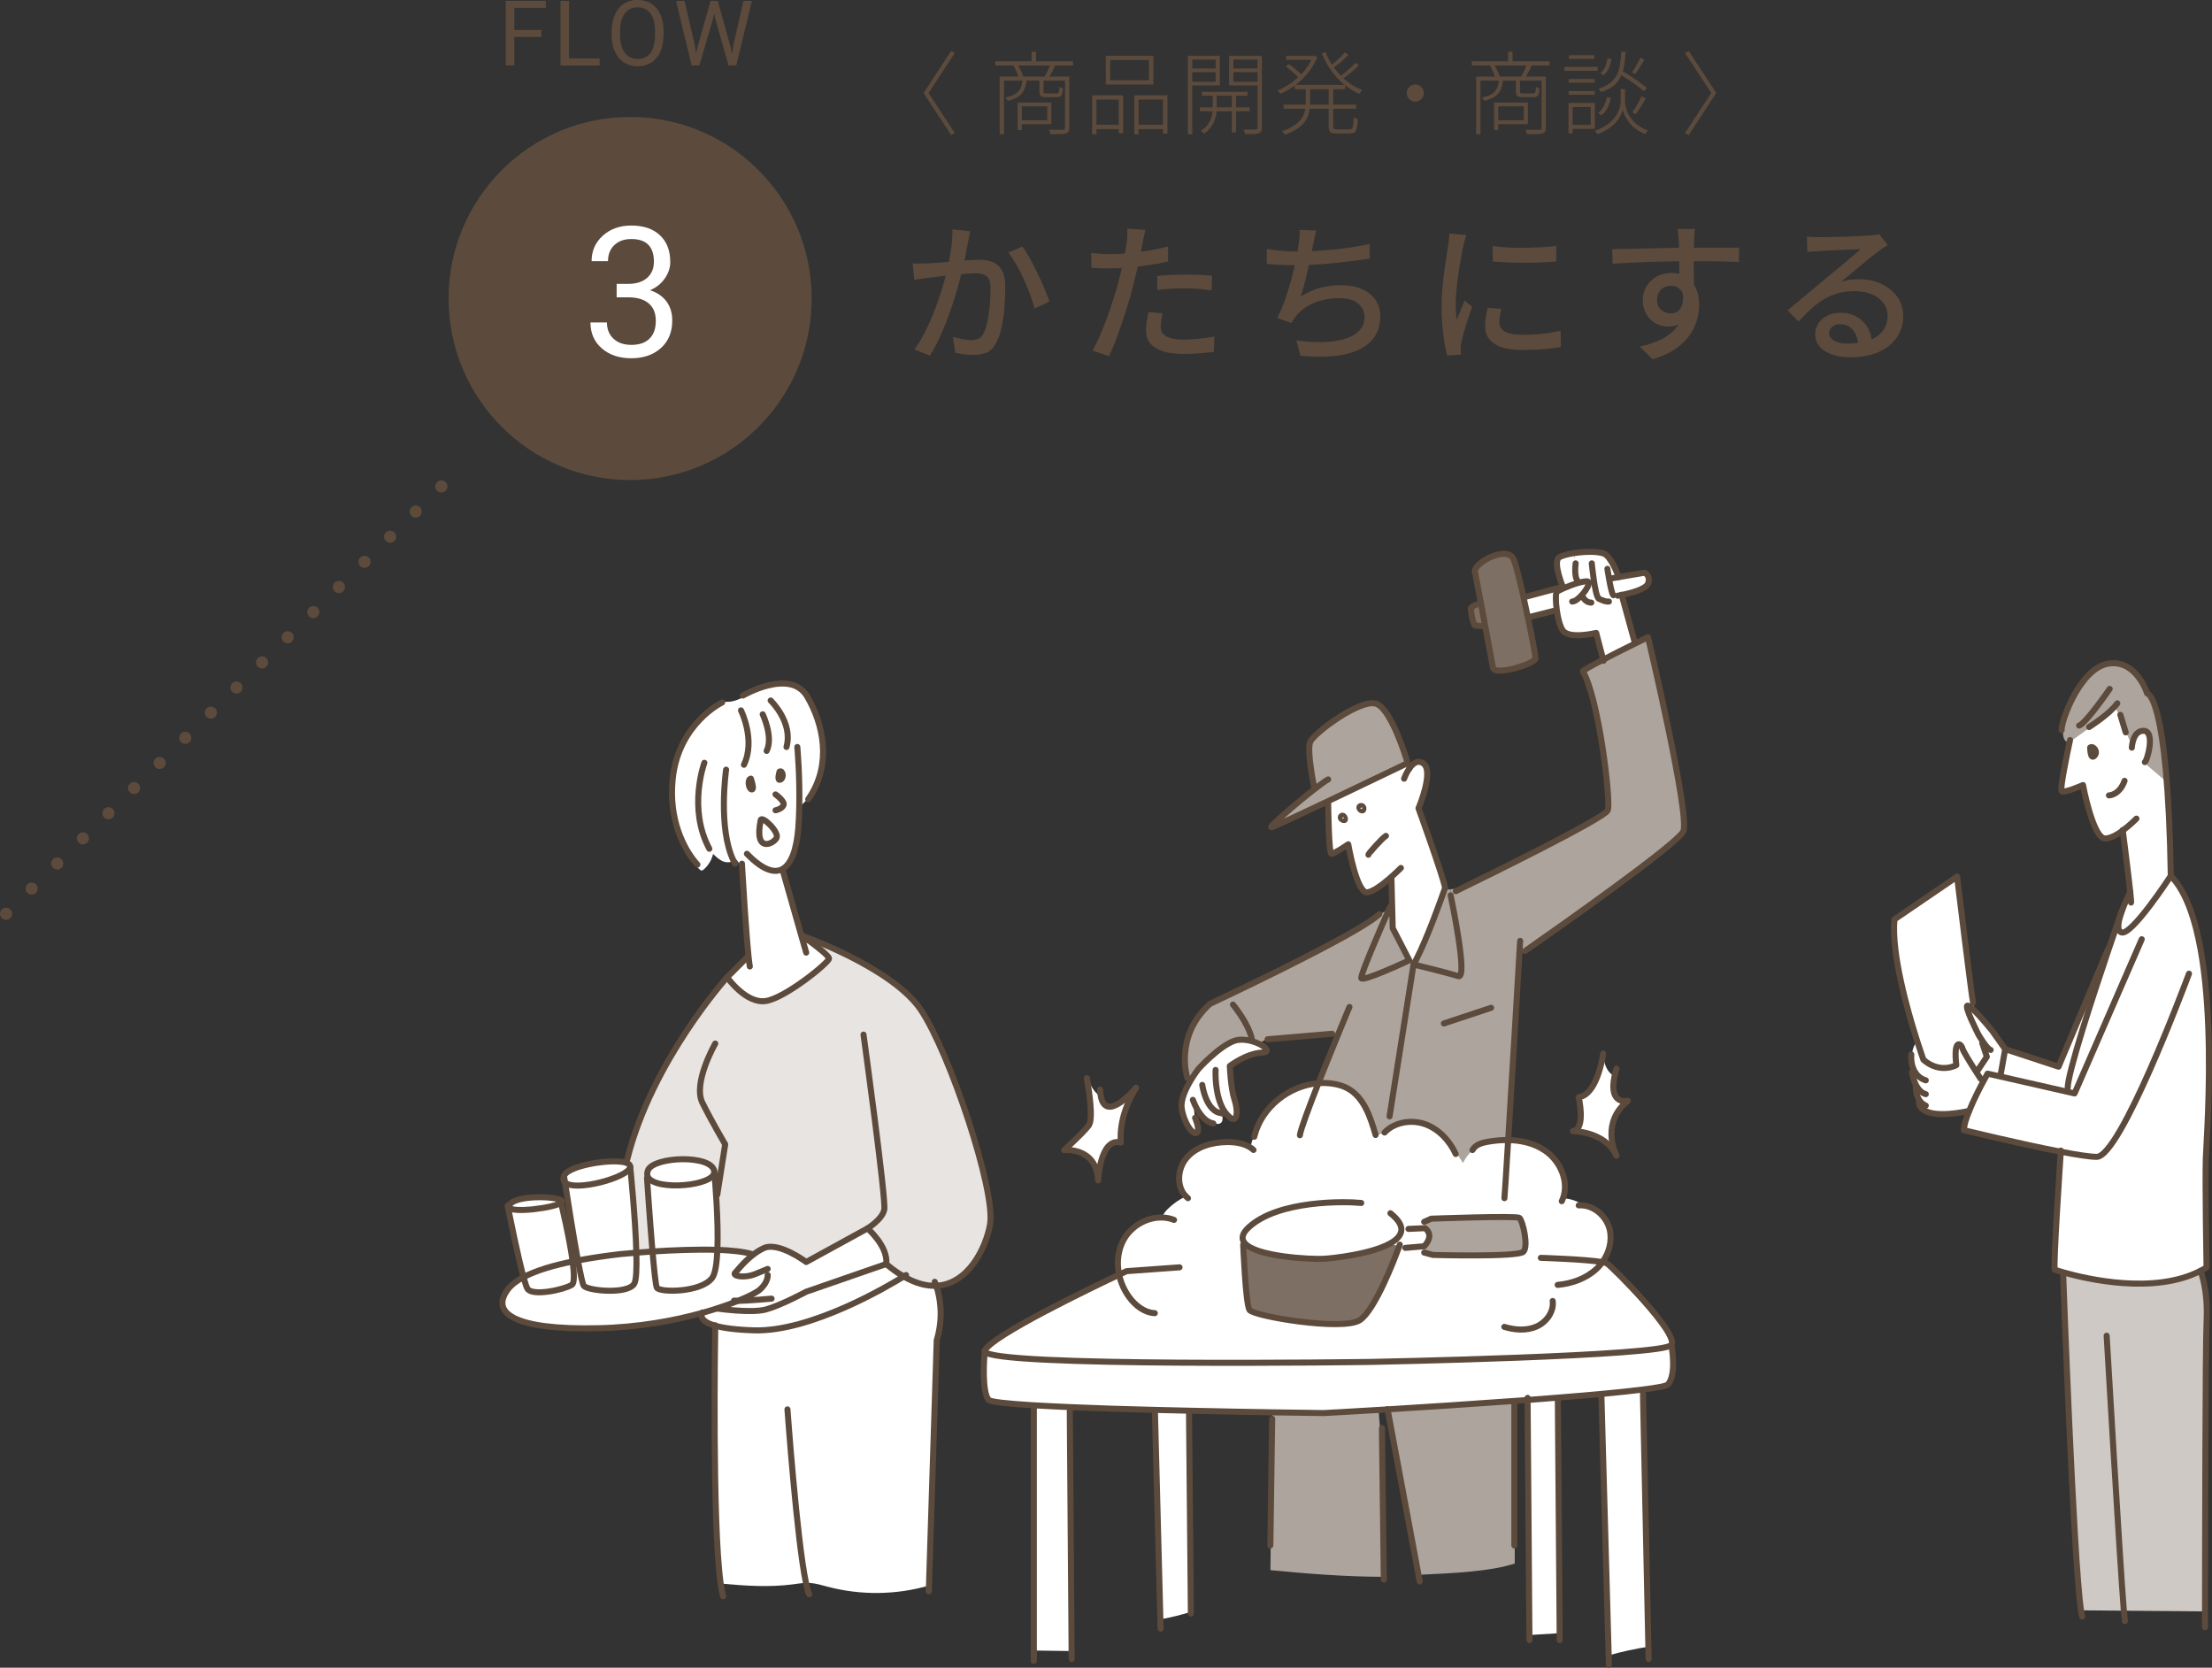 <?xml version="1.0" encoding="UTF-8"?><svg id="b" xmlns="http://www.w3.org/2000/svg" width="365.57" height="275.59" viewBox="0 0 365.57 275.59"><rect x="0" y="0" width="365.57" height="275.59" fill="#333333" stroke="none"/><defs><style>.d,.e,.f{fill:none;stroke:#5c4b3c;stroke-linecap:round;stroke-linejoin:round;}.g{fill:#5c4b3c;}.h{fill:#ada59d;}.e,.f{stroke-width:2px;}.f{stroke-dasharray:0 5.93;}.i{fill:#fff;}.j{fill:#cec9c4;}.k{fill:#7d6f63;}.l{fill:#e7e4e2;}</style></defs><g id="c"><path class="g" d="M150.84,43.53c.42.02.82.02,1.21.02s.79,0,1.21-.02c.4-.02.89-.05,1.48-.09.58-.04,1.21-.09,1.89-.15.68-.06,1.35-.12,2.03-.18.67-.06,1.3-.1,1.86-.14.57-.03,1.03-.05,1.38-.05.82,0,1.54.13,2.17.39.63.26,1.14.71,1.51,1.36s.56,1.56.56,2.73c0,.98-.04,2.05-.12,3.19s-.23,2.23-.44,3.27c-.21,1.04-.5,1.91-.86,2.61-.4.87-.92,1.45-1.56,1.74-.64.29-1.4.44-2.29.44-.47,0-.98-.03-1.53-.1-.55-.07-1.03-.15-1.45-.25l-.4-2.6c.33.08.7.17,1.09.25.39.08.76.15,1.11.19.35.04.63.06.85.06.45,0,.85-.08,1.19-.24.34-.16.63-.48.86-.96.25-.52.46-1.18.62-2,.17-.82.29-1.69.38-2.62.08-.93.12-1.83.12-2.7,0-.73-.1-1.27-.31-1.62-.21-.35-.5-.59-.89-.71s-.83-.19-1.35-.19c-.4,0-.95.03-1.64.09-.69.06-1.43.13-2.21.21-.78.08-1.51.16-2.17.24s-1.19.14-1.58.19c-.32.03-.72.08-1.21.15-.49.07-.91.13-1.26.2l-.25-2.7ZM160.34,38.2c-.05.25-.11.53-.17.85-.07.32-.12.61-.17.88-.07.33-.15.75-.24,1.24-.09.49-.19,1-.29,1.52-.1.53-.21,1.03-.33,1.51-.17.7-.38,1.51-.62,2.43-.25.92-.54,1.9-.86,2.94-.33,1.04-.69,2.1-1.1,3.18-.41,1.07-.85,2.12-1.33,3.15-.48,1.03-.99,1.98-1.54,2.86l-2.57-1.02c.58-.78,1.12-1.65,1.62-2.61.5-.96.96-1.95,1.38-2.98.42-1.02.79-2.04,1.12-3.04.33-1,.62-1.93.86-2.79.24-.86.43-1.6.56-2.21.23-1.07.42-2.13.56-3.2.14-1.07.2-2.07.19-3l2.92.3ZM168.97,40.73c.38.52.79,1.17,1.22,1.95.43.78.86,1.62,1.29,2.5.42.88.81,1.73,1.15,2.55.34.82.61,1.52.81,2.1l-2.47,1.15c-.17-.67-.4-1.42-.71-2.26-.31-.84-.66-1.7-1.05-2.56-.39-.87-.81-1.69-1.25-2.46-.44-.77-.88-1.43-1.31-1.96l2.33-1Z"/><path class="g" d="M183.39,42c.97,0,1.99-.05,3.08-.15,1.08-.1,2.19-.24,3.31-.43,1.12-.18,2.21-.41,3.26-.68v2.48c-1.03.23-2.12.43-3.28.6-1.15.17-2.27.3-3.38.39-1.1.09-2.11.14-3.02.14-.57,0-1.09,0-1.56-.03-.48-.02-.95-.04-1.41-.07l-.05-2.45c.62.07,1.16.12,1.64.15.47.03.95.05,1.41.05ZM189.3,38c-.08.3-.17.67-.26,1.11-.09.44-.16.79-.21,1.04-.12.58-.25,1.28-.41,2.09-.16.81-.34,1.65-.55,2.54-.21.88-.42,1.74-.64,2.57-.22.88-.48,1.84-.8,2.88-.32,1.03-.65,2.08-1.01,3.14-.36,1.06-.72,2.06-1.08,3-.36.94-.71,1.77-1.06,2.49l-2.72-.93c.37-.63.75-1.4,1.15-2.31.4-.91.79-1.88,1.18-2.93.38-1.04.74-2.08,1.07-3.11.33-1.03.62-1.98.85-2.85.15-.58.3-1.2.45-1.84.15-.64.29-1.26.42-1.86.13-.6.24-1.16.33-1.69.08-.53.15-.96.2-1.31.07-.4.1-.81.11-1.23,0-.42,0-.76-.01-1.02l3,.22ZM192.14,51.78c-.08.38-.16.76-.22,1.14-.07.38-.1.72-.1,1.04,0,.28.05.55.16.81.11.26.3.49.58.69.27.2.67.36,1.17.48.51.12,1.16.18,1.96.18s1.65-.05,2.5-.14c.85-.09,1.68-.21,2.5-.36l-.07,2.52c-.7.08-1.46.16-2.29.24s-1.71.11-2.66.11c-2.03,0-3.59-.32-4.66-.98-1.07-.65-1.61-1.59-1.61-2.82,0-.53.04-1.06.12-1.59.08-.53.18-1.04.3-1.54l2.33.23ZM191.27,45.6c.68-.07,1.43-.12,2.25-.16.82-.04,1.62-.06,2.42-.06.73,0,1.47.01,2.21.04.74.02,1.46.08,2.16.16l-.07,2.4c-.63-.08-1.31-.16-2.04-.23-.72-.07-1.46-.1-2.21-.1-.82,0-1.61.02-2.39.06-.78.04-1.55.11-2.34.21v-2.32Z"/><path class="g" d="M209.37,41.15c.72.12,1.52.22,2.42.3.9.08,1.73.12,2.5.12s1.69-.02,2.66-.07c.98-.05,2-.12,3.06-.22,1.07-.1,2.14-.23,3.21-.39,1.08-.16,2.11-.35,3.11-.56l.05,2.4c-.85.13-1.79.27-2.83.4-1.03.13-2.09.25-3.17.36-1.08.11-2.15.19-3.2.25-1.05.06-2.01.09-2.88.09s-1.77-.02-2.6-.06c-.83-.04-1.62-.1-2.35-.16v-2.45ZM217.55,38.08c-.12.37-.21.75-.29,1.15-.07.4-.15.78-.24,1.15-.07.4-.16.88-.27,1.44-.12.56-.25,1.16-.39,1.8-.14.64-.29,1.29-.44,1.94-.15.65-.31,1.27-.48,1.86-.17.59-.33,1.12-.5,1.59,1.07-.67,2.14-1.15,3.23-1.44,1.08-.29,2.23-.44,3.45-.44,1.35,0,2.5.21,3.46.64.96.43,1.7,1.02,2.24,1.79.53.77.8,1.67.8,2.7,0,1.33-.32,2.47-.96,3.4-.64.93-1.55,1.66-2.71,2.19-1.17.52-2.55.86-4.16,1.01-1.61.15-3.4.12-5.36-.07l-.67-2.53c1.42.2,2.79.29,4.14.28s2.55-.17,3.61-.46c1.07-.29,1.92-.75,2.55-1.36.63-.62.95-1.42.95-2.4,0-.85-.35-1.57-1.06-2.16-.71-.59-1.74-.89-3.09-.89-1.47,0-2.83.25-4.1.75-1.27.5-2.3,1.24-3.1,2.23-.13.18-.26.36-.38.54-.12.18-.23.37-.35.59l-2.35-.82c.48-.93.93-1.98,1.33-3.12.4-1.15.75-2.31,1.06-3.49s.56-2.26.76-3.26.33-1.82.4-2.45c.07-.45.11-.85.14-1.19.03-.34.02-.7-.01-1.06l2.8.12Z"/><path class="g" d="M242.34,38.85c-.05.15-.11.35-.19.59-.08.24-.14.48-.2.73-.06.24-.1.44-.14.59-.08.42-.18.92-.29,1.51-.11.59-.22,1.23-.33,1.93-.11.69-.21,1.39-.3,2.1-.09.71-.17,1.4-.22,2.06-.06.67-.09,1.27-.09,1.82,0,.43.01.87.04,1.31.03.44.06.9.11,1.36.15-.33.3-.69.45-1.06.15-.38.3-.75.45-1.11.15-.37.29-.7.42-1l1.25,1c-.22.62-.45,1.3-.7,2.05s-.47,1.46-.66,2.14-.33,1.22-.41,1.64c-.03.17-.07.36-.1.59-.03.22-.04.41-.02.56,0,.12,0,.26.01.44,0,.17.02.34.04.49l-2.28.15c-.25-.87-.47-2.01-.65-3.43-.18-1.42-.28-2.97-.28-4.65,0-.93.04-1.88.12-2.84.08-.96.18-1.89.3-2.79.12-.9.24-1.73.36-2.48s.22-1.38.29-1.88c.05-.32.1-.66.14-1.02.04-.37.07-.72.09-1.05l2.78.25ZM248.12,51.05c-.1.43-.18.82-.24,1.18-.06.35-.09.7-.09,1.05,0,.28.06.55.19.8s.33.47.62.65c.29.18.69.33,1.2.44.51.11,1.14.16,1.89.16,1.13,0,2.2-.05,3.19-.16.99-.11,2-.28,3.04-.51l.05,2.67c-.78.15-1.7.27-2.74.36-1.04.09-2.24.14-3.59.14-2.12,0-3.68-.35-4.69-1.04-1.01-.69-1.51-1.65-1.51-2.86,0-.45.03-.92.1-1.41.07-.49.17-1.05.33-1.66l2.25.2ZM246.69,40.65c.73.12,1.56.2,2.49.25.92.05,1.88.07,2.86.05.98-.02,1.92-.05,2.83-.1.9-.05,1.67-.12,2.32-.2v2.55c-.72.07-1.52.12-2.42.16-.9.04-1.83.06-2.79.06s-1.9-.02-2.81-.06c-.92-.04-1.73-.1-2.45-.16l-.03-2.55Z"/><path class="g" d="M266.44,41.18c.72-.02,1.52-.03,2.41-.05.89-.02,1.84-.04,2.84-.06,1-.02,2-.05,2.99-.07.99-.02,1.94-.04,2.84-.05.9,0,1.7-.01,2.4-.01h7.52l-.05,2.35c-.72-.03-1.69-.06-2.91-.09-1.23-.02-2.76-.04-4.61-.04-1.1,0-2.23,0-3.4.02-1.17.02-2.34.05-3.51.09-1.17.04-2.31.09-3.4.14-1.09.05-2.1.11-3.04.17l-.08-2.4ZM279.75,48.48c0,1.23-.16,2.25-.49,3.06-.32.81-.79,1.42-1.39,1.82-.6.41-1.33.61-2.18.61-.52,0-1.02-.09-1.51-.28-.49-.18-.94-.46-1.35-.84s-.73-.83-.97-1.38c-.24-.54-.36-1.16-.36-1.86,0-.88.21-1.66.64-2.34.43-.68.99-1.2,1.7-1.59.71-.38,1.48-.57,2.31-.57,1.03,0,1.9.23,2.59.7.69.47,1.21,1.1,1.56,1.89.35.79.52,1.69.52,2.69,0,.82-.12,1.66-.38,2.54s-.67,1.72-1.25,2.54c-.58.82-1.37,1.56-2.36,2.24-.99.67-2.23,1.23-3.71,1.66l-2.12-2.1c1.12-.23,2.12-.55,3.02-.94.9-.39,1.67-.88,2.33-1.45.65-.57,1.15-1.26,1.51-2.05.36-.79.54-1.71.54-2.76s-.22-1.72-.66-2.17c-.44-.45-.98-.68-1.61-.68-.38,0-.75.09-1.1.27-.35.18-.63.45-.85.8-.22.35-.33.77-.33,1.27,0,.7.23,1.25.69,1.64.46.39.99.59,1.59.59.48,0,.9-.14,1.24-.41.34-.27.58-.71.71-1.3.13-.59.1-1.35-.1-2.26l1.78.65ZM280.12,37.85c-.02.1-.04.27-.06.52-.03.25-.05.5-.06.75-.02.25-.03.43-.03.55-.02.32-.03.75-.04,1.31,0,.56-.01,1.17-.01,1.84s0,1.34.01,2.01c0,.67.02,1.31.02,1.9,0,.59.01,1.09.01,1.49l-2.42-1v-1.14c0-.49,0-1.05-.01-1.68,0-.62-.02-1.25-.03-1.86,0-.62-.02-1.18-.02-1.7,0-.52-.02-.91-.04-1.18-.03-.4-.07-.77-.11-1.12s-.07-.58-.09-.7h2.88Z"/><path class="g" d="M298.64,39.1c.32.03.65.06,1.01.07.36.02.69.02.99.02.25,0,.65,0,1.21-.01.56,0,1.19-.02,1.9-.04.71-.02,1.41-.04,2.11-.06.7-.03,1.33-.05,1.89-.09.56-.03.97-.06,1.24-.07.45-.03.79-.07,1.04-.1.24-.03.43-.07.56-.12l1.38,1.8c-.25.17-.51.33-.78.5-.27.17-.53.36-.8.57-.32.23-.73.55-1.24.96-.51.41-1.05.86-1.64,1.35-.58.49-1.16.97-1.72,1.44-.57.47-1.08.88-1.53,1.25.5-.17,1-.28,1.5-.34.5-.06,1-.09,1.5-.09,1.38,0,2.62.27,3.73.8,1.1.53,1.97,1.25,2.6,2.15.63.9.95,1.94.95,3.12,0,1.32-.35,2.49-1.04,3.52-.69,1.03-1.69,1.84-3,2.43s-2.9.88-4.76.88c-1.15,0-2.16-.16-3.03-.48-.87-.32-1.54-.76-2.01-1.34-.47-.57-.71-1.24-.71-1.99,0-.62.17-1.2.51-1.74.34-.54.83-.97,1.45-1.3.62-.33,1.35-.49,2.16-.49,1.13,0,2.08.23,2.84.69.76.46,1.34,1.06,1.75,1.81s.63,1.57.66,2.45l-2.28.32c-.05-1-.34-1.82-.86-2.45-.53-.63-1.23-.95-2.11-.95-.53,0-.97.14-1.31.43-.34.28-.51.62-.51,1,0,.55.28.98.84,1.3.56.32,1.28.48,2.16.48,1.42,0,2.62-.18,3.62-.54,1-.36,1.76-.88,2.27-1.57.52-.69.78-1.53.78-2.51,0-.78-.23-1.48-.7-2.1-.47-.62-1.11-1.1-1.92-1.44-.82-.34-1.75-.51-2.8-.51s-1.91.11-2.74.34c-.83.22-1.6.55-2.31.97-.72.43-1.42.95-2.11,1.57s-1.4,1.34-2.14,2.14l-1.83-1.85c.5-.4,1.05-.85,1.65-1.35.6-.5,1.2-1,1.81-1.51.61-.51,1.18-.99,1.73-1.45.54-.46,1-.84,1.36-1.14.35-.28.78-.63,1.28-1.04.5-.41,1.02-.84,1.55-1.29.53-.45,1.04-.88,1.52-1.29.48-.41.88-.75,1.2-1.04-.27.02-.63.03-1.1.05-.47.02-.98.04-1.54.06-.56.03-1.12.05-1.69.07-.57.03-1.08.05-1.55.08-.47.02-.83.05-1.08.06-.3.02-.61.04-.94.06-.32.02-.63.05-.91.09l-.08-2.57Z"/><path class="g" d="M157.81,22l-.63.3-4.54-6.93,4.54-6.93.63.3-4.35,6.63,4.35,6.63Z"/><path class="g" d="M164.49,10.13h12.86v.69h-12.86v-.69ZM165.21,12.65h11.21v.68h-10.5v8.85h-.71v-9.53ZM168.99,13.01h.69c-.05.69-.18,1.27-.38,1.75-.21.48-.52.87-.96,1.17-.44.31-1.03.55-1.79.73-.04-.07-.1-.16-.17-.28-.08-.11-.15-.2-.22-.26.71-.15,1.26-.35,1.66-.61.39-.25.68-.58.86-.99.17-.4.28-.91.32-1.51ZM167.49,10.84l.67-.17c.19.3.38.64.56,1.01.18.38.31.7.39.97l-.72.21c-.08-.27-.2-.6-.37-.98-.17-.38-.34-.73-.53-1.04ZM168.18,16.94h.68v4.56h-.68v-4.56ZM168.55,16.94h5.21v3.57h-5.21v-.63h4.53v-2.31h-4.53v-.63ZM170.49,8.56h.73v1.97h-.73v-1.97ZM171.8,13.03h.66v2.11c0,.12.03.2.09.24.06.04.2.06.42.06h1.65c.12,0,.21-.02.27-.07.06-.05.11-.15.13-.3.03-.16.05-.39.06-.71.07.05.16.1.28.14s.22.08.32.1c-.03.59-.11.98-.25,1.17-.14.19-.38.28-.73.28h-1.77c-.31,0-.55-.02-.71-.07-.16-.05-.27-.14-.34-.27-.07-.13-.1-.32-.1-.57v-2.11ZM173.63,10.6l.78.18c-.17.37-.35.75-.55,1.12-.2.38-.38.71-.56.98l-.69-.18c.18-.28.36-.62.55-1.03.19-.41.34-.76.46-1.07ZM176.01,12.65h.71v8.48c0,.26-.04.46-.12.61-.08.14-.23.25-.44.32-.21.06-.53.09-.95.1-.42,0-.95.02-1.59.02,0-.06-.03-.14-.06-.23-.03-.09-.06-.18-.09-.27-.03-.09-.06-.17-.1-.24.55,0,1.03.02,1.46.02.42,0,.7,0,.84,0s.23-.04.28-.08c.04-.05.07-.13.07-.25v-8.48Z"/><path class="g" d="M180.51,15.76h5.1v6.27h-.72v-5.58h-3.68v5.73h-.71v-6.42ZM180.84,20.62h4.33v.72h-4.33v-.72ZM182.76,9.22h7.86v4.74h-7.86v-4.74ZM183.48,9.91v3.34h6.4v-3.34h-6.4ZM187.47,15.76h5.47v6.31h-.74v-5.62h-4.04v5.73h-.7v-6.42ZM187.86,20.62h4.61v.72h-4.61v-.72Z"/><path class="g" d="M196.32,9.23h.72v12.97h-.72v-12.97ZM196.71,11.33h4.47v.59h-4.47v-.59ZM196.77,9.23h4.83v4.89h-4.83v-.61h4.14v-3.66h-4.14v-.61ZM198.3,17.74h8.22v.66h-8.22v-.66ZM200.42,15.41h.66v2.66c0,.22-.03.5-.08.83-.05.34-.16.69-.31,1.07-.15.38-.36.75-.64,1.12-.27.36-.63.7-1.07,1-.06-.08-.14-.17-.24-.26-.1-.09-.19-.16-.27-.22.55-.34.96-.73,1.24-1.17.27-.44.46-.88.56-1.31.1-.43.15-.79.15-1.08v-2.64ZM198.62,15.17h7.54v.65h-7.54v-.65ZM208.14,9.23v.61h-4.31v3.68h4.31v.6h-5.01v-4.89h5.01ZM203.58,15.37h.69v6.52h-.69v-6.52ZM203.6,11.33h4.51v.59h-4.51v-.59ZM207.83,9.23h.72v11.86c0,.27-.04.48-.12.62-.08.14-.21.25-.41.32-.19.06-.47.1-.85.11-.38.02-.85.02-1.42,0,0-.06-.02-.14-.04-.22-.02-.09-.05-.18-.08-.27-.04-.09-.08-.17-.13-.24.47,0,.89.01,1.27.01s.62,0,.74-.01c.12-.01.2-.04.25-.08.04-.05.07-.13.07-.25v-11.86Z"/><path class="g" d="M216.92,9.23h.15l.15-.03.48.24c-.29.73-.66,1.41-1.1,2.02-.44.62-.93,1.19-1.48,1.71-.55.52-1.12.97-1.72,1.36-.6.39-1.2.71-1.8.97-.04-.08-.11-.18-.2-.29s-.18-.2-.26-.26c.57-.23,1.14-.53,1.72-.89s1.13-.79,1.66-1.27,1-1.01,1.42-1.58c.42-.57.75-1.18.99-1.81v-.17ZM215.79,14.33h.72v2.57c0,.51-.04,1.01-.13,1.51-.09.5-.28.98-.55,1.44-.28.46-.7.9-1.25,1.3-.55.41-1.3.78-2.23,1.12-.03-.06-.07-.12-.13-.2-.06-.07-.11-.14-.17-.21-.05-.07-.11-.12-.17-.17.88-.31,1.58-.65,2.11-1.02s.92-.77,1.18-1.19c.26-.42.43-.85.51-1.28.08-.44.12-.88.12-1.33v-2.55ZM212.14,17.29h11.99v.68h-11.99v-.68ZM212.51,11l.48-.41c.26.17.53.37.8.59.28.22.54.45.79.66.25.22.45.41.6.58l-.5.48c-.15-.17-.34-.37-.58-.59-.24-.23-.5-.45-.77-.68-.28-.23-.55-.44-.82-.63ZM212.55,9.23h4.6v.66h-4.6v-.66ZM213.99,14.02h8.31v.72h-8.31v-.72ZM219.06,8.62c.37.93.86,1.81,1.47,2.64.61.83,1.31,1.56,2.09,2.18.78.62,1.63,1.11,2.53,1.46-.06.05-.12.11-.19.19-.07.07-.12.15-.18.22-.06.07-.1.14-.14.2-.9-.39-1.75-.92-2.54-1.58s-1.5-1.43-2.12-2.31c-.62-.88-1.13-1.81-1.53-2.8l.62-.2ZM219.59,14.35h.74v6.51c0,.21.04.35.12.42.08.07.27.1.56.1h2.07c.17,0,.3-.05.38-.15.08-.1.14-.29.18-.58s.06-.72.08-1.29c.09.07.2.13.33.19s.25.1.34.13c-.02.63-.07,1.12-.15,1.46-.08.35-.21.59-.38.72s-.42.2-.75.2h-2.16c-.36,0-.64-.03-.83-.1-.2-.07-.33-.19-.41-.36-.08-.18-.12-.43-.12-.76v-6.49ZM222.27,8.66l.59.41c-.38.39-.81.79-1.29,1.2-.48.41-.92.76-1.32,1.04l-.47-.36c.27-.2.56-.43.86-.7.3-.26.6-.53.89-.81.29-.27.54-.53.73-.77ZM224.05,10.39l.55.41c-.41.4-.88.81-1.39,1.23-.52.42-1,.79-1.46,1.09l-.45-.38c.29-.2.6-.44.94-.71.33-.27.66-.56.98-.85.32-.29.59-.55.82-.79Z"/><path class="g" d="M233.89,13.96c.26,0,.5.07.71.2.21.13.38.3.51.51.13.21.2.45.2.71s-.06.48-.2.7c-.13.22-.3.39-.51.52-.21.13-.45.2-.71.2s-.48-.06-.7-.2c-.21-.13-.39-.3-.52-.52-.13-.22-.2-.45-.2-.7s.07-.5.2-.71c.13-.21.3-.38.52-.51.21-.13.45-.2.7-.2Z"/><path class="g" d="M243.24,10.13h12.86v.69h-12.86v-.69ZM243.96,12.65h11.21v.68h-10.5v8.85h-.71v-9.53ZM247.74,13.01h.69c-.05.69-.18,1.27-.38,1.75-.21.48-.52.87-.96,1.17-.44.31-1.03.55-1.79.73-.04-.07-.1-.16-.17-.28-.08-.11-.15-.2-.22-.26.71-.15,1.26-.35,1.66-.61.39-.25.68-.58.86-.99.17-.4.28-.91.32-1.51ZM246.24,10.84l.67-.17c.19.3.38.64.56,1.01.18.38.31.7.39.97l-.72.21c-.08-.27-.2-.6-.37-.98-.17-.38-.34-.73-.53-1.04ZM246.93,16.94h.68v4.56h-.68v-4.56ZM247.3,16.94h5.21v3.57h-5.21v-.63h4.53v-2.31h-4.53v-.63ZM249.24,8.56h.73v1.97h-.73v-1.97ZM250.55,13.03h.66v2.11c0,.12.03.2.09.24.06.04.2.06.42.06h1.65c.12,0,.21-.02.27-.07.06-.05.11-.15.13-.3.03-.16.05-.39.06-.71.07.05.16.1.28.14s.22.08.32.1c-.03.59-.11.98-.25,1.17-.14.19-.38.28-.73.28h-1.77c-.31,0-.55-.02-.71-.07-.16-.05-.27-.14-.34-.27-.07-.13-.1-.32-.1-.57v-2.11ZM252.38,10.6l.78.18c-.17.37-.35.75-.55,1.12-.2.38-.38.71-.56.98l-.69-.18c.18-.28.36-.62.55-1.03.19-.41.34-.76.46-1.07ZM254.76,12.65h.71v8.48c0,.26-.04.46-.12.61-.08.14-.23.25-.44.32-.21.06-.53.09-.95.1-.42,0-.95.02-1.59.02,0-.06-.03-.14-.06-.23-.03-.09-.06-.18-.09-.27-.03-.09-.06-.17-.1-.24.55,0,1.03.02,1.46.02.42,0,.7,0,.84,0s.23-.04.28-.08c.04-.05.07-.13.07-.25v-8.48Z"/><path class="g" d="M258.54,11.05h5.5v.65h-5.5v-.65ZM259.23,17.02h.67v5.03h-.67v-5.03ZM259.25,13.06h4.3v.61h-4.3v-.61ZM259.25,15.04h4.3v.63h-4.3v-.63ZM259.3,9.11h4.19v.63h-4.19v-.63ZM259.58,17.02h3.99v4.28h-3.99v-.65h3.32v-2.97h-3.32v-.66ZM268.2,14.72h.36v2.07c0,.15.02.37.07.67.05.29.15.62.29.99.14.36.36.74.64,1.12.28.39.65.75,1.1,1.1s1.01.64,1.67.89c-.06.1-.14.21-.23.32s-.16.21-.2.29c-.64-.25-1.19-.56-1.64-.92-.46-.36-.83-.74-1.11-1.13-.29-.4-.5-.77-.66-1.12-.15-.35-.25-.64-.29-.85-.05.23-.16.52-.32.85-.16.34-.4.7-.72,1.09-.32.39-.74.76-1.25,1.12-.51.36-1.14.68-1.89.95-.03-.05-.07-.11-.12-.17-.05-.07-.1-.13-.16-.2-.05-.07-.11-.13-.17-.18.77-.27,1.41-.58,1.93-.94.51-.35.93-.72,1.24-1.11s.54-.76.71-1.12c.16-.36.26-.69.32-.98.05-.29.07-.51.07-.67v-2.07h.36ZM265.56,16.04l.64.14c-.1.57-.28,1.12-.53,1.64-.25.53-.6.94-1.03,1.24l-.55-.39c.39-.26.71-.63.95-1.1.24-.47.42-.98.52-1.52ZM267.92,8.56h.74c-.05.9-.14,1.7-.27,2.41s-.34,1.33-.62,1.87c-.29.54-.68,1.01-1.19,1.4-.51.39-1.17.72-1.98.99-.05-.09-.12-.19-.19-.31-.08-.11-.16-.21-.24-.28.77-.23,1.39-.52,1.87-.88.47-.35.84-.78,1.11-1.27.27-.49.45-1.06.56-1.71.11-.65.19-1.39.23-2.22ZM265.68,9.62l.65.15c-.07.49-.21.98-.43,1.47-.22.49-.51.89-.88,1.19l-.54-.33c.32-.25.58-.6.79-1.06.21-.46.34-.93.4-1.41ZM267.54,12.16l.46-.5c.48.28.99.59,1.51.94.53.34,1.03.69,1.49,1.03.46.34.85.64,1.16.9l-.48.57c-.3-.28-.68-.59-1.15-.94-.46-.34-.96-.7-1.49-1.05-.53-.35-1.04-.67-1.51-.95ZM271.1,9.55l.67.3c-.23.41-.48.83-.76,1.27-.28.43-.53.81-.76,1.12l-.55-.26c.15-.21.31-.46.49-.74.17-.28.34-.58.5-.88s.29-.57.41-.81ZM271.29,15.94l.71.3c-.25.44-.52.9-.83,1.39-.3.49-.58.89-.86,1.22l-.54-.27c.16-.23.33-.5.52-.81.19-.31.37-.62.55-.95.17-.32.32-.61.44-.88Z"/><path class="g" d="M278.47,22l4.35-6.63-4.35-6.63.63-.3,4.54,6.93-4.54,6.93-.63-.3Z"/><path class="j" d="M351,266.17c-2.36-.02-4.73-.03-7.09-.06-1.25-8.34-2.95-55.6-2.95-55.6l.07-.25c3.93,1.12,15.01,3.68,22.63-.26,0,0,1.26,3.03,1.01,8.2-.21,4.42-.25,38.33-.26,48.08-4.47-.03-8.95-.07-13.42-.11Z"/><path class="i" d="M345.44,123.53c.51-.35,1.38.69.69,1.38s-.69-1.38-.69-1.38Z"/><path class="i" d="M357.95,127.52c.38,4.22.68,9.81.8,17.22,0,0-6.56,10.09-8.2,9.33-.76-.35-.49-1.83.03-3.3.56-1.61,1.41-3.22,1.48-3.37-.33-3.14-1.15-9.41-1.24-10.15-.95.69-2.04,1.31-2.92,1.31-2.01,0-3.66-8.83-3.66-8.83,0,0-3.15,1.39-3.53,1.01-.33-.33.97-6.49,1.31-8.08l7.86-10,8.06,14.85Z"/><path class="h" d="M342.03,122.66c-.18.03-.36,0-.51-.1-.43-.28-.57-.86-.57-1.37,0-.17.01-.34.03-.51l-.26-.03c-.13-1.39,3.03-10.22,7.7-10.98,4.66-.76,6.43,4.92,6.43,4.92,0,0,2.24,1.87,3.41,14.79l-3.77-3.22.94-3.91-.47-1.32-1.65.06-1.1,1.95-2.59-6.02-3.93,3.08-3.66,2.65Z"/><path class="i" d="M346.13,124.9c.69-.69-.17-1.72-.69-1.38,0,0,0,2.07.69,1.38Z"/><path class="i" d="M316.85,179.65c-.17-.25-.3-.54-.41-.82.16.26.3.53.41.82Z"/><path class="i" d="M316.44,178.84c-.04-.08-.09-.16-.14-.23-.14-.21-.3-.41-.38-.65-.08-.25-.05-.53-.04-.8.03-.58.01-1.17.02-1.76,0-.52.03-1.04.13-1.55.12-.65.39-1.31.82-1.82.61,1.91,1.04,3.11,1.04,3.11,2.78,2.4,5.43.89,5.43.89-.5-4.41.76-3.66,1.01-2.78.16.56,1.3,2.38,2.14,3.68.5.78.89,1.37.89,1.37l.53.23c-.66,1.22-1.71,3.24-2.44,5.08-6.65,1.34-7.98-.27-8.23-1.09h.02c.03-.21.04-.42.04-.62.02-.76-.13-1.52-.41-2.23-.11-.28-.25-.56-.41-.82Z"/><path class="i" d="M316.84,172.02c-1.57-4.91-4.29-14.46-3.75-20.09l10.35-7.06s2.4,19.8,2.64,20.81h.09c-.01.42,0,.84.03,1.26-.44-.42-.8-.72-1-.75-.76-.13,1.76,4.79,1.76,4.79,0,0,.35.6.78,1.22l-.14.17.76,2.27-1.52,2.27-.39.02c-.83-1.3-1.97-3.12-2.14-3.68-.25-.88-1.51-1.64-1.01,2.78,0,0-2.65,1.51-5.43-.89,0,0-.43-1.2-1.04-3.11Z"/><path class="i" d="M328.48,177.41s-.24.43-.61,1.11l-.53-.23s-.39-.58-.89-1.37l.39-.02,1.52-2.27-.76-2.27.14-.17c-.43-.61-.78-1.22-.78-1.22,0,0-2.52-4.92-1.76-4.79.2.03.56.33,1,.75,1.24,1.2,3.03,3.41,3.03,3.41l2.15,3.03-.76,4.29-.05.23-2.09-.47Z"/><path class="i" d="M340.21,176.27l8.2-19.48.1.03c-2.65,7.85-6.79,20.5-6.79,22.98l-.13.59-11.02-2.51.05-.23.76-4.29,8.83,2.9Z"/><path class="i" d="M350.55,154.07c1.64.76,8.2-9.33,8.2-9.33,8.7,8.77,5.92,42.63,5.8,46.66-.13,4.04.12,18.04.12,18.04-.33.2-.66.39-1.01.57-7.63,3.94-18.71,1.38-22.63.26-.93-.27-1.45-.45-1.45-.45-.24-1.07.87-17.69,1-19.52-6.69-1.28-16-3.56-16-3.56,0-.76.35-1.91.86-3.15.73-1.84,1.78-3.87,2.44-5.08.36-.68.61-1.11.61-1.11l2.09.47,11.02,2.51.13-.59c0-2.48,4.14-15.13,6.79-22.98,1.01-2.99,1.8-5.27,2.07-6.05-.51,1.48-.79,2.95-.03,3.3Z"/><path class="d" d="M352.32,123.55s.13-2.9,2.02-2.78c1.89.13.5,5.05.13,5.17"/><path class="d" d="M350.82,137.24c1.24-.91,2.26-1.96,2.26-1.96"/><path class="d" d="M342.11,122.29s-.03.13-.08.37c-.34,1.59-1.64,7.75-1.31,8.08.38.38,3.53-1.01,3.53-1.01,0,0,1.64,8.83,3.66,8.83.87,0,1.96-.62,2.92-1.31"/><path class="d" d="M348.66,113.84s-3.91,5.68-5.05,6.06"/><path class="d" d="M345.26,120.14s3.4-2.14,4.66-3.91"/><line class="d" x1="350.43" y1="118.13" x2="351.31" y2="121.03"/><path class="d" d="M350.81,137.17s0,.02.01.07h0c.09.75.91,7.02,1.24,10.16.1.97.16,1.64.13,1.75"/><path class="d" d="M352.07,147.39s0,0,0,.01c-.08.14-.92,1.75-1.48,3.37-.51,1.48-.79,2.95-.03,3.3,1.64.76,8.2-9.33,8.2-9.33-.5-30.15-3.91-30.15-3.91-30.15,0,0-1.76-5.68-6.43-4.92-4.67.76-7.82,9.59-7.7,10.98"/><path class="d" d="M353.96,155.21l-11.1,25.48-1.27-.29-11.02-2.51-2.09-.47s-.24.43-.61,1.11c-.66,1.22-1.71,3.24-2.44,5.08-.5,1.24-.86,2.38-.86,3.15,0,0,9.31,2.28,16,3.56,2.62.5,4.84.85,5.94.85,3.91,0,14.5-28.25,15.26-30.27"/><path class="d" d="M327.35,178.29s-.39-.58-.89-1.37c-.83-1.3-1.97-3.12-2.14-3.68-.25-.88-1.51-1.64-1.01,2.78,0,0-2.65,1.51-5.43-.89,0,0-.43-1.2-1.04-3.11-1.57-4.91-4.29-14.46-3.75-20.09l10.35-7.06s2.4,19.8,2.64,20.81"/><path class="d" d="M315.87,174.25s-.05.49.03,1.13c.13,1.07.64,2.6,2.37,3.15"/><path class="d" d="M315.99,177.15s.1.82.45,1.68c.11.28.24.56.41.82.34.54.79.99,1.42,1.16"/><path class="d" d="M316.62,179.55s-.07,1.34.64,2.33c.24.34.56.63,1.01.82"/><path class="d" d="M317.13,182.07s-.02.18.06.43c.25.83,1.59,2.44,8.23,1.09,0,0,.02,0,.02,0"/><path class="d" d="M328.99,173.5c-.32-.06-.82-.69-1.24-1.31-.43-.61-.78-1.22-.78-1.22,0,0-2.52-4.92-1.76-4.79.2.03.56.33,1,.75,1.24,1.2,3.03,3.41,3.03,3.41l2.15,3.03-.76,4.29"/><polyline class="d" points="327.6 172.36 328.36 174.63 326.84 176.9"/><path class="d" d="M350.68,150.48s-.03.1-.1.29c-.27.78-1.06,3.07-2.07,6.05-2.65,7.85-6.79,20.5-6.79,22.98"/><polyline class="d" points="331.38 173.37 340.21 176.27 348.41 156.79"/><path class="d" d="M340.59,190.14s0,.06-.01.16c-.12,1.82-1.24,18.45-1,19.52,0,0,.53.18,1.45.45,3.93,1.12,15.01,3.68,22.63-.26.35-.17.68-.36,1.01-.57,0,0-.25-14-.12-18.04.12-4.03,2.9-37.9-5.8-46.66"/><path class="d" d="M340.97,210.51s1.7,47.25,2.95,55.6c.06.46.13.8.2,1.01"/><path class="d" d="M363.67,210.01s1.26,3.03,1.01,8.2c-.21,4.42-.25,38.33-.26,48.08v2.61"/><path class="d" d="M348.16,220.73s2.15,36.89,2.84,45.44c.08.94.14,1.53.17,1.71"/><path class="d" d="M345.44,123.53c.51-.35,1.38.69.69,1.38s-.69-1.38-.69-1.38Z"/><path class="d" d="M348.54,131.44s1.72,0,2.58-2.41"/><path class="l" d="M143.37,203l-10.13,5.55s-4.57-3.43-7.02-2.29c-.67.31-1.28.71-1.83,1.15l-.13-.17c-1.38-.41-3.41-.61-5.68-.69.2-4.89-.41-11.79-.51-12.88,0-.1-.01-.15-.01-.15-.49-2.78-9.98-2.39-10.94-.16-.2.47-.18.86.01,1.19l-.18.12s.45,6.86.91,12.15c-1,.06-1.91.13-2.68.2-.15-5.75-1.01-14.15-1.01-14.15.1-.59-.79-.88-2.1-.94l1.61-.36c4.08-16.33,16.5-30.06,16.5-30.06,0,0,3.11,4.41,6.38,3.92,3.26-.49,10.46-6.37,10.46-7.02,0-.45-2.09-2.05-3.39-3.01h0c-.59-.44-1.02-.74-1.02-.74,0,0,14.87,5.22,19.61,12.25,4.73,7.02,12.41,29.9,11.43,35.45-.68,3.88-3.59,9.89-8.9,10.13-1.58.08-3.37-.37-5.39-1.54-.91-.53-1.87-1.2-2.87-2.05.33-2.94-3.1-5.88-3.1-5.88Z"/><path class="i" d="M133.2,261.58c-.73.02-1.48.14-2.2.24-3.94.51-7.93.23-11.89-.14-1.41-10.03-.92-41.09-.89-42.61,1.3.37,3.29.66,6.37.76,9.44.3,22.35-7.4,24.76-8.89,2.01,1.17,3.81,1.61,5.39,1.54.47,1.39,1.33,4.85.08,8.99l-1.28,40.54c-5.41,1.57-11.25,1.64-16.71.21-1.01-.27-2.01-.58-3.04-.64-.19-.01-.38-.01-.57,0Z"/><path class="i" d="M118.21,219.07c-2.65-.75-2.32-1.81-2.17-2.11.88-.24,1.71-.5,2.49-.75v.02s5.56.82,8.01.16c2.45-.65,6.69-2.94,6.69-2.94l13.23-4.58c1,.85,1.96,1.53,2.87,2.05-2.41,1.49-15.32,9.19-24.76,8.89-3.08-.1-5.07-.39-6.37-.76Z"/><path class="i" d="M125.25,210.37c-.11.05-.23.09-.35.14-1.96.82-3.92.33-3.43-.16.36-.36,1.41-1.76,2.91-2.93.55-.44,1.16-.84,1.83-1.15,2.45-1.14,7.02,2.29,7.02,2.29l10.13-5.55s3.43,2.94,3.1,5.88l-13.23,4.58s-4.25,2.29-6.69,2.94c-2.45.65-8.01-.16-8.01-.16v-.02c1.31-.42,2.46-.85,3.45-1.25,1.9-.78,3.15-1.45,3.58-1.83,1.47-1.31,1.31-2.45,1.31-2.45l-1.61-.31Z"/><path class="i" d="M121.22,142.22c-.5.36-1.22.34-1.8.09-.61-.27-1.1-.74-1.57-1.2-.23,1-.79,1.92-1.57,2.59-.1.08-.21.16-.34.16-.1,0-.2-.08-.28-.15-.53-.47-.95-1.04-1.26-1.67l.1-.07c-1.37-1.83-4.06-6.41-3.32-13.3.98-9.15,8.17-12.58,8.17-12.58v-.09c.3-.03.64-.02.94-.02.91-.02,1.78-.39,2.61-.77l-.12-.25s7.84-4.58,10.62.16c2.73,4.65,4.03,11.17.39,16.66-.58.53-1.14,1.06-1.7,1.63-.02,1.15-.08,2.31-.16,3.44-.27,3.43-1.13,6.1-2.79,6.86h.19s3.26,11.45,3.26,11.45c.34.08.68.16,1.02.24h0c1.3.96,3.39,2.56,3.39,3.01,0,.65-7.19,6.54-10.46,7.02-3.27.49-6.38-3.92-6.38-3.92l3.43-3.43h.12c-.41-3.93-.92-12.35-1.06-14.72-.28-.39-.56-.78-.83-1.16-.06-.08-.13-.17-.23-.19-.11-.01-.2.08-.29.15-.03.02-.06.05-.09.06ZM128.99,128.83c.65-.33.33-1.64-.16-1.31,0,0-.49,1.63.16,1.31ZM128.34,138.47c.49-.98-2.45-3.74-2.62-2.95-1.14,5.55,2.12,3.92,2.62,2.95ZM124.25,130.46c.49,0-.16-1.79-.16-1.79-.65.16-.32,1.79.16,1.79Z"/><path class="i" d="M128.83,127.52c.49-.33.82.98.16,1.31-.65.32-.16-1.31-.16-1.31Z"/><path class="i" d="M125.72,135.52c.17-.8,3.11,1.96,2.62,2.95-.49.98-3.76,2.61-2.62-2.95Z"/><path class="i" d="M121.98,214.96c-.98.4-2.14.83-3.45,1.25-.78.25-1.61.51-2.49.75-4.58,1.27-10.49,2.38-17.11,2.53-14.22.33-17.81-2.61-15.03-6.37.58-.79,1.49-1.47,2.62-2.07.26.95.49,1.65.65,1.91.82,1.31,6.05.16,7.35-.65.43-.27.38-1.85.12-3.85.29-.06.58-.12.87-.17.42,2.25.78,3.93.97,4.18.65.82,7.19,1.47,8.33-.32.35-.55.43-2.58.36-5.13.77-.06,1.68-.13,2.68-.2.27,3.11.54,5.68.72,5.98.49.82,7.35.82,9.15-1.64.51-.7.76-2.46.85-4.61,2.27.08,4.3.29,5.68.69l.13.17c-1.5,1.17-2.55,2.57-2.91,2.93-.49.49,1.47.98,3.43.16.12-.05.24-.1.35-.14l1.61.31s.16,1.14-1.31,2.45c-.43.38-1.67,1.06-3.58,1.83Z"/><path class="i" d="M124.09,128.67s.65,1.79.16,1.79-.82-1.63-.16-1.79Z"/><path class="i" d="M118.05,193.67c.1,1.09.72,7.99.51,12.88-3.49-.12-7.56.06-10.72.27-.46-5.29-.91-12.15-.91-12.15l.18-.12c1.35,2.28,10.94,1.44,10.94-.88Z"/><path class="i" d="M118.04,193.52s0,.05.01.15c0,2.32-9.59,3.16-10.94.88-.19-.33-.21-.72-.01-1.19.97-2.23,10.46-2.62,10.94.16Z"/><path class="i" d="M118.57,206.55c-.09,2.15-.34,3.91-.85,4.61-1.8,2.45-8.66,2.45-9.15,1.64-.19-.31-.46-2.87-.72-5.98,3.16-.2,7.23-.38,10.72-.27Z"/><path class="i" d="M105.17,207.02c.07,2.55,0,4.58-.36,5.13-1.14,1.79-7.68,1.14-8.33.32-.2-.24-.56-1.93-.97-4.18,2.57-.49,5.08-.82,7.02-1.05,0,0,1.02-.1,2.64-.23Z"/><path class="i" d="M102.06,191.93c1.31.06,2.2.35,2.1.94-.28,1.71-9.2,4.15-10.79,2.51-.1-.65-.16-1.04-.16-1.04.49-1.46,5.8-2.55,8.84-2.41Z"/><path class="i" d="M104.16,192.87s.86,8.4,1.01,14.15c-1.62.13-2.64.23-2.64.23-1.94.23-4.45.56-7.02,1.05-.79-4.24-1.76-10.48-2.14-12.92,1.59,1.64,10.5-.8,10.79-2.51Z"/><path class="i" d="M94.64,208.46c.26,2,.31,3.58-.12,3.85-1.3.82-6.53,1.96-7.35.65-.16-.26-.39-.95-.65-1.91,2.17-1.15,5.14-1.98,8.12-2.59Z"/><path class="i" d="M93.21,194.34s.06.38.16,1.04c-.24-.24-.31-.58-.16-1.04Z"/><path class="i" d="M94.64,208.46c-2.97.61-5.95,1.44-8.12,2.59-.94-3.44-2.3-10.19-2.57-11.57l.12-.03c.3,1.09,7.67.13,8.65-.71,0,0,1.39,5.7,1.92,9.71Z"/><path class="i" d="M84.55,198.75c1.86-1.42,9.32-.98,8.17,0-.98.84-8.35,1.81-8.65.71-.05-.17.09-.41.48-.71Z"/><path class="d" d="M131.77,123.44s.44,4.81.32,9.96c-.02,1.15-.08,2.31-.16,3.44-.27,3.43-1.13,6.1-2.79,6.86-1.34.61-3.21-.05-5.7-2.61"/><path class="d" d="M128.17,131.28s1.63,1.15,1.31,1.8c-.33.65-1.31.82-1.31.82"/><path class="d" d="M125.72,135.52c.17-.8,3.11,1.96,2.62,2.95-.49.98-3.76,2.61-2.62-2.95Z"/><path class="d" d="M128.83,127.52c.49-.33.82.98.16,1.31-.65.32-.16-1.31-.16-1.31Z"/><path class="d" d="M124.09,128.67c-.65.16-.32,1.79.16,1.79s-.16-1.79-.16-1.79Z"/><path class="d" d="M122.46,117.39s2.45,4.9.49,8.99"/><path class="d" d="M126.05,118.04s1.79,3.76.65,6.05"/><path class="d" d="M127.36,115.76s3.76,3.59,2.62,7.68"/><path class="d" d="M122.78,114.94s7.84-4.58,10.62.16c2.73,4.65,4.03,11.17.39,16.66-.07.11-.14.21-.22.32"/><path class="d" d="M119.35,116.08s-7.19,3.43-8.17,12.58c-.73,6.89,1.95,11.46,3.32,13.3.46.61.76.91.76.91"/><path class="d" d="M120,127.19s-1.38,9.67,1.22,15.03c.08.17.16.34.25.5"/><path class="d" d="M116.41,126.05s-2.78,7.52.82,14.21"/><path class="d" d="M122.62,142.72s.01.23.03.64c.14,2.37.65,10.79,1.06,14.71,0,.03,0,.06.01.09.07.68.14,1.22.2,1.55"/><polyline class="d" points="129.32 143.69 132.58 155.14 133.24 157.42"/><path class="d" d="M133.6,155.38c-.59-.44-1.02-.74-1.02-.74,0,0,14.87,5.22,19.61,12.25,4.73,7.02,12.41,29.9,11.43,35.45-.68,3.88-3.59,9.89-8.9,10.13-1.58.08-3.37-.37-5.39-1.54-.91-.53-1.87-1.2-2.87-2.05"/><path class="d" d="M123.6,158.07l-3.43,3.43s3.11,4.41,6.38,3.92c3.26-.49,10.46-6.37,10.46-7.02,0-.45-2.09-2.05-3.39-3.01"/><path class="d" d="M118.05,193.67c0,2.32-9.59,3.16-10.94.88-.19-.33-.21-.72-.01-1.19.97-2.23,10.46-2.62,10.94.16"/><path class="d" d="M93.21,194.34c.49-1.46,5.8-2.55,8.84-2.41,1.31.06,2.2.35,2.1.94-.28,1.71-9.2,4.15-10.79,2.51-.24-.24-.31-.58-.16-1.04Z"/><path class="d" d="M84.07,199.46c-.05-.17.09-.41.48-.71,1.86-1.42,9.32-.98,8.17,0-.98.84-8.35,1.81-8.65.71Z"/><path class="d" d="M106.93,194.67s.45,6.86.91,12.15c.27,3.11.54,5.68.72,5.98.49.82,7.35.82,9.15-1.64.51-.7.76-2.46.85-4.61.2-4.89-.41-11.79-.51-12.88,0-.1-.01-.15-.01-.15"/><path class="d" d="M93.21,194.34s.06.38.16,1.04c.38,2.44,1.35,8.68,2.14,12.92.42,2.25.78,3.93.97,4.18.65.82,7.19,1.47,8.33-.32.35-.55.43-2.58.36-5.13-.15-5.75-1.01-14.15-1.01-14.15"/><path class="d" d="M92.72,198.75s1.39,5.7,1.92,9.71c.26,2,.31,3.58-.12,3.85-1.3.82-6.53,1.96-7.35.65-.16-.26-.39-.95-.65-1.91-.94-3.44-2.3-10.19-2.57-11.57-.03-.16-.05-.25-.05-.25"/><path class="d" d="M126.87,210.68s.16,1.14-1.31,2.45c-.43.38-1.67,1.06-3.58,1.83-.98.4-2.14.83-3.45,1.25-.78.25-1.61.51-2.49.75-4.58,1.27-10.49,2.38-17.11,2.53-14.22.33-17.81-2.61-15.03-6.37.58-.79,1.49-1.47,2.62-2.07,2.17-1.15,5.14-1.98,8.12-2.59.29-.06.58-.12.87-.17,2.57-.49,5.08-.82,7.02-1.05,0,0,1.02-.1,2.64-.23.77-.06,1.68-.13,2.68-.2,3.16-.2,7.23-.38,10.72-.27,2.27.08,4.3.29,5.68.69"/><path class="d" d="M126.87,209.69l-1.61.67c-.11.05-.23.09-.35.14-1.96.82-3.92.33-3.43-.16.36-.36,1.41-1.76,2.91-2.93.55-.44,1.16-.84,1.83-1.15,2.45-1.14,7.02,2.29,7.02,2.29l10.13-5.55s3.43,2.94,3.1,5.88l-13.23,4.58s-4.25,2.29-6.69,2.94c-2.45.65-8.01-.16-8.01-.16"/><path class="d" d="M127.52,214.6s-3.77.36-5.54.36c-.28,0-.51-.01-.67-.03"/><path class="d" d="M142.71,170.97s3.76,27.29,3.43,28.92c-.33,1.63-2.78,3.11-2.78,3.11"/><path class="d" d="M118.21,172.45s-3.76,6.53-2.12,9.8c1.63,3.26,3.76,6.86,3.76,6.86l-1.31,8.33"/><path class="d" d="M120.17,161.5s-12.41,13.72-16.5,30.06"/><path class="d" d="M116.09,216.89s-.02.03-.05.08c-.15.3-.48,1.35,2.17,2.11,1.3.37,3.29.66,6.37.76,9.44.3,22.35-7.4,24.76-8.89.26-.17.4-.25.4-.25"/><path class="d" d="M118.21,219.01v.06c-.03,1.52-.52,32.58.89,42.61.12.87.26,1.57.41,2.09"/><path class="d" d="M130.14,232.9s1.56,21.6,3.06,28.68c.18.86.36,1.5.53,1.87"/><path class="d" d="M154.48,211.82s.1.23.25.65c.47,1.39,1.33,4.85.08,8.99l-1.28,40.54-.03.95"/><path class="d" d="M133.61,155.38h0"/><path class="k" d="M244.74,99.65c.23,1.23.47,2.55.72,3.84l-.1.02s-1.22-.13-1.54-.13-.81-2.42-.73-2.83,1.62-.89,1.62-.89h.03Z"/><path class="k" d="M252.51,102.03c.7,3.35,1.26,6.35,1.26,6.76,0,.89-6.79,2.99-7.04,1.53-.1-.62-.67-3.62-1.27-6.84-.24-1.29-.49-2.61-.72-3.84-.56-2.9-1-5.25-1-5.25,0-1.46,5.5-4.45,6.47-1.86.37.99.98,3.45,1.58,6.17.24,1.09.49,2.22.72,3.32Z"/><path class="i" d="M268.01,98.32c-.4.08-.66.12-.66.12l-.72-.08c-.23-.23-.51-1.58-.71-2.72l.22-.03,1.37-.24,4.29-.73s1.05.48.57,1.78c-.37.99-3.08,1.64-4.36,1.9Z"/><path class="i" d="M260.8,96.1c-.73-.65-.41-2.99-.41-2.99l-.26-1.71c2.04-.32,4.62-.34,5.35.34,1.13,1.05,2.02,3.63,2.02,3.63h0s-1.37.24-1.37.24l-.22.03c.2,1.14.48,2.49.71,2.72l.72.08s.26-.04.66-.12l2.17,7.89.07.14c-1.5.74-3.56,1.76-5.29,2.67l-1.16-4.43s-4.61,1.13-5.58-.49c-.45-.75-.76-2.04-.93-3.26-.2-1.41-.21-2.71-.04-2.96.09-.14.54-.39,1.15-.66.72-.32,1.67-.68,2.47-.91l-.06-.21Z"/><path class="i" d="M205.68,205.39l-.22.3s.39,9.76,1.04,10.79c.65,1.04,15.34,3.51,18.21,1.7,2.5-1.6,5.7-9.96,6.46-12.02l1.08.06,3.12-.26v1.04l1.43.39s14.05.39,14.96-.52c.91-.91-.13-5.2-.65-5.6-.52-.39-14.57.13-14.57.13l-1.17.52.05,1.05-2.64.12-1.18.05c.02.95-.74,1.74-1.91,2.38-3.19,1.75-9.4,2.44-10.96,2.51-2.01.1-11.21-.34-13.05-2.63Z"/><path class="i" d="M249.26,188.4c2.13.03,4.23.5,5.99,1.67,2.56,1.68,4.1,5.11,3.07,7.95,1.24.05,2.45.48,3.45,1.2,2.02.27,3.79,1.98,4.26,4,.43,1.85-.11,3.82-1.23,5.36.38.07.65.14.78.23.94.62,11.88,11.57,10.63,13.45-1.25,1.87-49.7,2.81-49.7,2.81,0,0-63.15.91-63.78-1.75,0-.08,0-.12,0-.12,1.07-2.42,17.57-10.35,22.22-12.56-.41-1.91-.23-3.92.68-5.64,1.22-2.33,3.86-3.87,6.44-3.8.14-.56.53-1.03.94-1.43.86-.84,1.87-1.55,2.96-2.07-1.59-1.6-1.41-4.52.07-6.29,1.58-1.89,4.18-2.63,6.64-2.67,1.39-.02,2.88.18,4.02.95.05-.69.25-1.37.61-1.96,1.18-4.74,5.73-8.34,10.56-8.72.76-.06,1.54-.04,2.31.07.82.12,1.64.33,2.39.71,2.79,1.42,3.9,4.76,4.76,7.78l1.48-.42c.43-.45,2.25-4.49,2.79-4.76l10.34,5.12,7.31.9Z"/><path class="h" d="M230.11,186.19l-.46-1.71,3.96-25.1s5.75,1.4,7.41,1.93c1.67.54-1.28-13.36-1.28-13.36l-.02-1c.59-.02,1.17-.09,1.75-.21l.04.08c4.44-2.16,23.71-11.63,24.21-12.91.58-1.45-1.53-18.72-4.11-22.94-.08-.13,1.43-.97,3.35-1.96,1.72-.9,3.78-1.93,5.29-2.67,1.25-.61,2.12-1.04,2.12-1.04,0,0,7.03,29.67,5.82,32.1-1.08,2.16-20.95,16.13-25.29,19.16l-.1-.13-1.68,1.04h0c-.32,5.45-1.12,24.11-1.86,30.92,0,0-5.41-.56-7.47,3.81-3.14-5.03-6.49-7.96-11.67-6.02Z"/><path class="i" d="M231.24,205.95l-1.56-.44c1.17-.64,1.93-1.43,1.91-2.38l1.18-.05,2.64-.12h.09s1.69,1.03-.13,2.99l-3.12.26-1.08-.06c.03-.08.05-.14.07-.2Z"/><path class="i" d="M258.29,96.99s-1.7-4.04-.64-4.85c.38-.29,1.35-.56,2.49-.73l.26,1.71s-.32,2.34.41,2.99l.06.21c-.8.23-1.75.59-2.47.91l-.1-.23Z"/><path class="k" d="M229.68,205.51l1.56.44c-.02.06-.04.12-.07.2-.76,2.07-3.96,10.43-6.46,12.02-2.86,1.82-17.56-.65-18.21-1.7-.65-1.04-1.04-10.79-1.04-10.79l.22-.3c1.84,2.3,11.04,2.74,13.05,2.63,1.56-.08,7.77-.76,10.96-2.51Z"/><path class="i" d="M229.32,232.9c-.5.03-.99.06-1.46.09-5.31.32-8.93.52-9.17.52s-3.54-.03-8.43-.12c-3.85-.06-8.68-.15-13.76-.27-1.85-.04-3.74-.08-5.62-.13-4.89-.13-9.77-.28-14.04-.46-2.18-.09-4.2-.19-5.98-.3-4.33-.26-7.22-.56-7.5-.91-1.15-1.44-.71-7.11-.63-8.01.62,2.66,63.78,1.75,63.78,1.75,0,0,48.45-.94,49.7-2.81,0,0,.94,5-.62,6.56-.24.24-1.76.52-4.15.82-1.82.23-4.14.47-6.79.72-2.21.2-4.65.41-7.22.61-1.62.13-3.29.26-4.98.39-.73.05-1.48.11-2.22.16-7.36.53-15,1.02-20.92,1.39Z"/><path class="i" d="M271.53,230.38l.89,41.74c-2.22.35-4.4.82-6.56,1.43l-1.21-43.17v-.02c2.65-.25,4.98-.49,6.79-.72l.09.74Z"/><path class="i" d="M266.84,177.81c-1.06,4.92,2.19,4.11,2.19,4.11-4.37,3.49-2.22,8.35-1.91,9-1.91-4-7.16-4-7.16-4,2.19-.31.94-5.62.94-5.62,2.87-.29,3.89-6.11,4.04-7.06.09.68.2,1.38.46,2.02.28.66.76,1.27,1.42,1.55h.01Z"/><path class="i" d="M258.29,96.99l.1.23c-.61.27-1.06.52-1.15.66-.17.25-.16,1.56.04,2.96l-.2.03-4.45,1.13-.13.03c-.23-1.09-.47-2.22-.72-3.32l.12-.03,6.38-1.7Z"/><path class="i" d="M257.46,231.32l.3,38.56c-1.67.1-3.33.2-5,.31l-.31-38.84c1.69-.13,3.36-.25,4.98-.39l.03.36Z"/><path class="h" d="M251.11,201.26c.52.39,1.56,4.69.65,5.6-.91.91-14.96.52-14.96.52l-1.43-.39v-1.04c1.82-1.96.13-2.99.13-2.99h-.09s-.05-1.04-.05-1.04l1.17-.52s14.05-.52,14.57-.13Z"/><path class="h" d="M250.27,231.95l.07,26.42c-3.96,1.32-10.2,1.6-15.84,1.87l-5.17-27.34c5.91-.36,13.56-.86,20.92-1.39l.03.43Z"/><path class="h" d="M239.73,147.96s2.95,13.9,1.28,13.36c-1.66-.53-7.41-1.93-7.41-1.93.13-.23.27-.47.41-.74,1.85-3.58,4.24-10.32,4.72-11.68.32.02.65.02.98,0l.02,1Z"/><path class="i" d="M232.92,126.99c.57-.82,1.37-1.49,2.31-.83,1.82,1.29-.8,7.41-.8,7.41,0,0,4.02,11.11,4.4,13.15,0,0-.03.09-.09.24-.47,1.36-2.86,8.1-4.72,11.68l-1.1.05-2.74-5.31-.09-3.47-.12-4.69-.33-.03c-1.2,1.04-2.7,2.16-3.65,2.28-1.77.21-3.16-7.94-3.16-7.94,0,0-2.36,1.61-2.79,1.56-.43-.05-.53-8.26-.53-8.26l-.17-.35c6.12-2.9,13.05-6.25,13.05-6.25l.39-.07c.06.28.1.57.15.84ZM225.3,133.79c.16-.43-.26-.74-.54-.54-.38.27.38.97.54.54ZM222.18,135.5c.27-.06-.11-.97-.49-.65-.38.32.21.7.49.65Z"/><path class="h" d="M221,171.27l-.85-.45-10.66.91-.03-.06c-.5.2-.96.48-1.37.83-1.14-.54-2.83-.94-4.07-.51-2.6.91-5.98,4.68-5.98,4.68,0,0-.61.79-1.26,1.87l-.57-.45s-2.21-6.89,3.77-12.23c0,0,23.46-10.98,27.67-14.56l.06.06c.61-.41,1.23-.8,1.86-1.17-.87,1.96-4.75,10.8-4.61,11.43.16.7,7.94-2.95,7.94-2.95l1.1-.05c-.14.27-.27.51-.41.74l-3.96,25.1.63,1.59c-.54.27-1.04.63-1.46,1.08l-1.48.42c-.86-3.01-1.97-6.35-4.76-7.78-.75-.38-1.57-.59-2.39-.71-.77-.11-1.54-.13-2.31-.07,1.05-2.64,2.18-5.44,3.12-7.73Z"/><path class="h" d="M230.18,153.38l2.74,5.31s-7.78,3.65-7.94,2.95c-.14-.62,3.74-9.47,4.61-11.43.17-.11.34-.21.51-.31l.09,3.47Z"/><path class="h" d="M217.26,130.37l-.02-.02s-1.34-6.34-.69-7.78c.64-1.45,8.48-7.3,11-6.23,2.44,1.04,4.84,8.93,4.99,9.43l.14-.03c.03.14.06.28.09.42l-.39.07s-6.93,3.34-13.05,6.25c-4.63,2.2-8.8,4.15-9.17,4.22-.64.12,4.07-3.95,7.11-6.31Z"/><path class="h" d="M228.4,237.45l.26,23.12c-6.27,0-13.09-.55-18.7-1.1l.29-25.02v-1.05c4.91.08,8.22.12,8.44.12.24,0,3.86-.2,9.17-.52.05,1.49.19,2.99.43,4.46h.11Z"/><path class="i" d="M224.76,133.25c.28-.2.69.1.54.54-.16.43-.91-.27-.54-.54Z"/><path class="i" d="M221.7,134.86c.38-.32.75.59.49.65-.27.05-.86-.32-.49-.65Z"/><path class="i" d="M202.25,183.47l-.11.06c-.08.13-.12.27-.13.42h0c-.04.54.19,1.16-.16,1.54-.2.23-.55.28-.84.21-.15-.03-.29-.09-.43-.17l-.06.1c-1.71-.3-2.8-2.48-3.2-3.44-.02.85.03,1.7.18,2.54h.03s.91,2.07.26,2.46c-.65.39-2.08-1.56-2.47-4.03-.22-1.38.66-3.25,1.48-4.63.65-1.09,1.26-1.87,1.26-1.87,0,0,3.38-3.77,5.98-4.68,1.24-.43,2.93-.03,4.07.51,1.25.6,1.85,1.38.49,1.44-2.6.13-5.33,2.21-5.33,2.21,0,0,.13,3.65.78,5.6s.39,3.77-.65,2.99c-.45-.34-.82-.78-1.13-1.27Z"/><path class="i" d="M196.5,233.2l.31,33.16c-1.65.52-3.34.93-5.05,1.24l-.9-34.4v-.2c1.89.05,3.78.09,5.63.13v.07Z"/><path class="i" d="M187.74,179.76c-3.12,4.99-2.49,9.04-2.49,9.04-3.44-.94-3.76,6.25-3.76,6.25-.31-5.62-5.62-5-5.62-5,0,0,3.12-2.82,4.06-4.07.78-1.04.05-5.71-.22-7.29l.3-.05c.26.85.76,1.63,1.42,2.22.14.12.31.24.5.31.87,4.47,5.6-1.16,5.81-1.41Z"/><path class="i" d="M176.8,233.2l.3,39.64c-2.08-.03-4.17-.06-6.24-.09v-40.51c1.78.1,3.8.21,5.98.3l-.03.67Z"/><path class="i" d="M162.73,223.31s-.01-.08,0-.12c0,0,0,.04,0,.12Z"/><path class="d" d="M259.83,99.41c.97,0,2.83-2.34,2.75-3.15-.03-.31-.78-.21-1.71.05-.8.23-1.75.59-2.47.91-.61.27-1.06.52-1.15.66-.17.25-.16,1.56.04,2.96.17,1.22.47,2.51.93,3.26.97,1.62,5.58.49,5.58.49l1.16,4.43.05.18"/><path class="d" d="M267.51,95.37s-.89-2.59-2.02-3.63c-.73-.68-3.32-.65-5.35-.34-1.14.18-2.11.45-2.49.73-1.05.81.64,4.85.64,4.85l-6.38,1.7"/><path class="d" d="M265.65,94s.11.76.27,1.64c.2,1.14.48,2.49.71,2.72"/><path class="d" d="M263.07,93.1s.49,5.25,1.13,5.82c0,0,1.05.57,1.7.49"/><path class="d" d="M260.4,93.1s-.32,2.34.41,2.99"/><path class="d" d="M266.14,95.61l1.37-.24,4.29-.73s1.05.48.57,1.78c-.37.99-3.08,1.64-4.36,1.9-.4.08-.66.12-.66.12"/><line class="d" x1="252.63" y1="102" x2="257.08" y2="100.87"/><path class="d" d="M244.74,99.65c-.56-2.9-1-5.25-1-5.25,0-1.46,5.5-4.45,6.47-1.86.37.99.98,3.45,1.58,6.17.24,1.09.49,2.22.72,3.32.7,3.35,1.26,6.35,1.26,6.76,0,.89-6.79,2.99-7.04,1.53-.1-.62-.67-3.62-1.27-6.84-.24-1.29-.49-2.61-.72-3.84Z"/><path class="d" d="M244.71,99.65s-1.54.49-1.62.89.41,2.83.73,2.83,1.54.13,1.54.13"/><path class="d" d="M261.45,98.36s.41,1.22,1.54,1.22"/><polyline class="d" points="268 98.28 268.01 98.32 270.18 106.2"/><path class="d" d="M240.59,147.27s.33-.16.91-.45c4.44-2.16,23.71-11.63,24.21-12.91.58-1.45-1.53-18.72-4.11-22.94-.08-.13,1.43-.97,3.35-1.96,1.72-.9,3.78-1.93,5.29-2.67,1.25-.61,2.12-1.04,2.12-1.04,0,0,7.03,29.67,5.82,32.1-1.08,2.16-20.95,16.13-25.29,19.16-.53.37-.83.58-.83.58"/><path class="d" d="M232.92,126.99c.57-.82,1.37-1.49,2.31-.83,1.82,1.29-.8,7.41-.8,7.41,0,0,4.02,11.11,4.4,13.15,0,0-.03.09-.09.24-.47,1.36-2.86,8.1-4.72,11.68-.14.27-.27.51-.41.74,0,0,5.75,1.4,7.41,1.93,1.67.54-1.28-13.36-1.28-13.36"/><path class="d" d="M232.05,128.68s.32-.9.86-1.68"/><path class="d" d="M219.5,132.82s.1,8.21.53,8.26c.43.06,2.79-1.56,2.79-1.56,0,0,1.39,8.16,3.16,7.94.94-.12,2.44-1.24,3.65-2.28,1.06-.91,1.89-1.75,1.89-1.75"/><path class="d" d="M226.15,141.24c0-.16,2.2-2.68,2.9-3.11"/><path class="d" d="M221.7,134.86c.38-.32.75.59.49.65-.27.05-.86-.32-.49-.65Z"/><path class="d" d="M224.76,133.25c.28-.2.69.1.54.54-.16.43-.91-.27-.54-.54Z"/><path class="d" d="M232.38,126.22s-6.93,3.34-13.05,6.25c-4.63,2.2-8.8,4.15-9.17,4.22-.64.12,4.07-3.95,7.11-6.31,1.03-.8,1.87-1.4,2.23-1.58"/><path class="d" d="M217.24,130.35s-1.34-6.34-.69-7.78c.64-1.45,8.48-7.3,11-6.23,2.44,1.04,4.84,8.93,4.99,9.43,0,.02,0,.02,0,.02"/><path class="d" d="M229.75,149.83s-.06.14-.17.38c-.87,1.96-4.75,10.8-4.61,11.43.16.7,7.94-2.95,7.94-2.95l-2.74-5.31-.09-3.47-.12-4.69"/><path class="d" d="M200.9,176.81s-.23,4.1,1.35,6.66c.31.5.68.93,1.13,1.27,1.04.78,1.3-1.04.65-2.99s-.78-5.6-.78-5.6c0,0,2.73-2.08,5.33-2.21,1.36-.06.76-.84-.49-1.44-1.14-.54-2.83-.94-4.07-.51-2.6.91-5.98,4.68-5.98,4.68,0,0-.61.79-1.26,1.87-.82,1.38-1.7,3.25-1.48,4.63.39,2.47,1.82,4.42,2.47,4.03.65-.39-.26-2.47-.26-2.47"/><path class="d" d="M202.01,183.96h.06"/><path class="d" d="M198.69,179.28s.64,4.61,3.32,4.68"/><path class="d" d="M197.14,181.75s.06.18.18.46c.4.97,1.49,3.14,3.2,3.44"/><path class="d" d="M196.22,178.11s-2.21-6.89,3.77-12.23c0,0,23.46-10.98,27.67-14.56.12-.09.21-.19.3-.27"/><path class="d" d="M203.77,166.01s2.6,3.12,3.12,5.72"/><path class="d" d="M251.11,157.49c-.32,5.44-1.23,20.75-1.86,30.91-.33,5.39-.58,9.33-.62,9.6"/><path class="d" d="M251.23,155.48s-.05.73-.12,2"/><path class="d" d="M223.02,166.4s-.86,2.04-2.01,4.87c-.94,2.29-2.07,5.09-3.12,7.73-1.59,4.04-2.96,7.7-3.06,8.6"/><line class="d" x1="209.49" y1="171.74" x2="220.15" y2="170.83"/><line class="d" x1="233.61" y1="159.38" x2="229.65" y2="184.48"/><line class="d" x1="238.62" y1="169.13" x2="246.43" y2="166.54"/><path class="d" d="M224.97,198.79c-2.6-.26-13.66-.52-18.6,4.03-1.13,1.04-1.24,1.89-.69,2.57,1.84,2.3,11.04,2.74,13.05,2.63,1.56-.08,7.77-.76,10.96-2.51,1.17-.64,1.93-1.43,1.91-2.38-.02-.77-.56-1.64-1.81-2.64"/><path class="d" d="M205.46,205.68s.39,9.76,1.04,10.79c.65,1.04,15.34,3.51,18.21,1.7,2.5-1.6,5.7-9.96,6.46-12.02.03-.08.05-.14.07-.2.06-.17.1-.27.1-.27"/><path class="d" d="M232.77,203.08l2.64-.12h.09s1.69,1.03-.13,2.99l-3.12.26"/><path class="d" d="M235.37,201.91l1.17-.52s14.05-.52,14.57-.13c.52.39,1.56,4.69.65,5.6-.91.91-14.96.52-14.96.52l-1.43-.39"/><path class="d" d="M194.94,209.43l-8.75.63s-.45.21-1.22.57c-4.66,2.2-21.15,10.14-22.22,12.56-.02.04-.02.08,0,.12.62,2.66,63.78,1.75,63.78,1.75,0,0,48.45-.94,49.7-2.81,1.26-1.88-9.69-12.82-10.63-13.45-.12-.08-.39-.16-.78-.23-2.57-.47-10.17-.71-10.17-.71"/><path class="d" d="M162.74,223.19s0,.04,0,.12c-.08.9-.52,6.57.63,8.01.28.35,3.17.65,7.5.91,1.78.1,3.8.21,5.98.3,4.26.19,9.15.34,14.04.46,1.89.05,3.77.09,5.62.13,5.09.12,9.92.2,13.76.27,4.89.08,8.2.12,8.43.12.24,0,3.86-.2,9.17-.52.47-.03.96-.06,1.46-.09,5.91-.36,13.56-.86,20.92-1.39.74-.05,1.48-.11,2.22-.16,1.69-.13,3.36-.25,4.98-.39,2.57-.2,5-.41,7.22-.61,2.65-.25,4.98-.49,6.79-.72,2.39-.3,3.91-.58,4.15-.82,1.56-1.56.62-6.56.62-6.56"/><polyline class="d" points="170.86 232.26 170.86 272.75 170.86 274.46"/><polyline class="d" points="176.8 233.2 177.1 272.84 177.12 274.15"/><polyline class="d" points="190.87 233.2 191.77 267.59 191.81 269.14"/><polyline class="d" points="196.5 233.2 196.81 266.36 196.81 266.64"/><polyline class="d" points="210.25 234.45 209.95 255.1 209.94 255.39"/><polyline class="d" points="228.39 236.01 228.4 237.45 228.67 258.56 228.7 261.02"/><polyline class="d" points="229.32 232.88 229.32 232.9 234.02 258.05 234.63 261.33"/><polyline class="d" points="250.27 231.95 250.27 254.31 250.27 255.39"/><polyline class="d" points="271.53 230.38 272.42 272.12 272.46 274.15"/><polyline class="d" points="264.65 230.38 265.86 273.55 265.9 275.09"/><polyline class="d" points="257.46 231.32 257.76 269.89 257.77 271.02"/><path class="d" d="M194.03,201.59c-.63-.25-1.29-.38-1.96-.39-2.58-.08-5.22,1.47-6.44,3.8-.9,1.72-1.08,3.73-.68,5.64.29,1.34.86,2.62,1.67,3.72,1.02,1.39,2.52,2.56,4.23,2.64"/><path class="d" d="M196.33,198c-.12-.09-.24-.2-.34-.31-1.59-1.6-1.41-4.52.07-6.29,1.58-1.89,4.18-2.63,6.64-2.67,1.39-.02,2.88.18,4.02.95.15.1.3.22.44.35"/><path class="d" d="M227.34,187.56c-.86-3.01-1.97-6.35-4.76-7.78-.75-.38-1.57-.59-2.39-.71-.77-.11-1.54-.13-2.31-.07-4.83.38-9.38,3.98-10.56,8.72-.01.05-.02.09-.03.13"/><path class="d" d="M240.58,190.7c-1-2.2-2.78-4.11-5.05-4.93-1.7-.6-3.66-.51-5.25.3-.54.27-1.04.63-1.46,1.08"/><path class="d" d="M258.11,198.5c.08-.16.14-.32.2-.48,1.04-2.84-.5-6.27-3.07-7.95-1.76-1.16-3.87-1.64-5.99-1.67-1.13-.02-2.28.08-3.39.28-.97.17-2.05.49-2.51,1.37"/><path class="d" d="M257.43,212.33c2.35-.21,4.72-1.05,6.44-2.67.35-.32.66-.69.94-1.08,1.12-1.54,1.65-3.52,1.23-5.36-.47-2.02-2.24-3.73-4.26-4-.29-.04-.58-.05-.87-.03"/><path class="d" d="M248.61,219.27c1.72.52,3.64.67,5.29-.04,1.65-.71,2.94-2.45,2.71-4.24"/><path class="d" d="M187.74,179.76c-.21.25-4.94,5.88-5.81,1.41-.06-.32-.11-.69-.13-1.12"/><path class="d" d="M179.62,178.17s.03.2.09.53c.27,1.58,1,6.25.22,7.29-.94,1.25-4.06,4.07-4.06,4.07,0,0,5.31-.62,5.62,5,0,0,.31-7.19,3.76-6.25,0,0-.62-4.05,2.49-9.04h0s0-.02,0-.02"/><path class="d" d="M267.15,190.99l-.03-.07c-.31-.65-2.46-5.5,1.91-9,0,0-3.25.81-2.19-4.11.08-.37.18-.77.31-1.2"/><path class="d" d="M264.96,174.11s0,.05-.02.13c-.15.95-1.17,6.77-4.04,7.06,0,0,1.25,5.31-.94,5.62,0,0,5.25,0,7.16,4"/><polyline class="d" points="252.46 231 252.46 231.35 252.76 270.19 252.77 271.02"/><path class="d" d="M232.92,126.99h0"/><line class="d" x1="251.11" y1="157.48" x2="251.11" y2="157.49"/><path class="d" d="M202.01,183.96h0"/><line class="e" x1="1" y1="151" x2="1" y2="151"/><line class="f" x1="5.23" y1="146.85" x2="70.83" y2="82.45"/><line class="e" x1="72.94" y1="80.38" x2="72.94" y2="80.38"/><circle class="g" cx="104.14" cy="49.33" r="30"/><path class="i" d="M101.91,46.91h2.04c1.28-.02,2.29-.36,3.02-1.01.73-.65,1.1-1.54,1.1-2.65,0-2.5-1.24-3.75-3.73-3.75-1.17,0-2.11.33-2.81,1-.7.67-1.05,1.56-1.05,2.66h-2.71c0-1.69.62-3.09,1.85-4.21,1.24-1.12,2.81-1.68,4.71-1.68,2.01,0,3.59.53,4.73,1.6,1.14,1.06,1.71,2.54,1.71,4.44,0,.93-.3,1.83-.9,2.7-.6.87-1.42,1.52-2.45,1.95,1.17.37,2.08.99,2.72,1.85.64.86.96,1.91.96,3.15,0,1.91-.62,3.43-1.88,4.56-1.25,1.12-2.88,1.68-4.88,1.68s-3.63-.54-4.88-1.63-1.88-2.51-1.88-4.29h2.72c0,1.12.37,2.02,1.1,2.7s1.71,1.01,2.94,1.01c1.31,0,2.31-.34,3-1.03.69-.68,1.04-1.66,1.04-2.94s-.38-2.19-1.14-2.86c-.76-.66-1.86-1.01-3.29-1.03h-2.04v-2.21Z"/><path class="g" d="M89.48,6.1h-4.48v4.71h-1.41V.15h6.61v1.15h-5.2v3.65h4.48v1.15Z"/><path class="g" d="M94.05,9.66h5.05v1.15h-6.47V.15h1.41v9.51Z"/><path class="g" d="M109.66,5.82c0,1.04-.18,1.96-.53,2.74s-.85,1.37-1.49,1.78-1.4.62-2.26.62-1.58-.21-2.23-.62c-.65-.41-1.15-1-1.51-1.77s-.54-1.65-.55-2.66v-.77c0-1.03.18-1.93.53-2.72s.86-1.39,1.51-1.81,1.4-.63,2.24-.63,1.61.21,2.26.62c.65.41,1.15,1.01,1.51,1.79s.53,1.7.53,2.74v.67ZM108.26,5.13c0-1.26-.25-2.24-.76-2.91s-1.22-1.01-2.13-1.01-1.59.34-2.1,1.01-.77,1.61-.79,2.82v.78c0,1.23.26,2.19.77,2.89.51.7,1.22,1.05,2.13,1.05s1.61-.33,2.11-.99.75-1.61.77-2.85v-.79Z"/><path class="g" d="M114.82,7.45l.21,1.41.3-1.27,2.11-7.44h1.19l2.06,7.44.29,1.29.23-1.44,1.65-7.29h1.41l-2.59,10.66h-1.28l-2.2-7.77-.17-.81-.17.81-2.28,7.77h-1.28L111.73.15h1.41l1.68,7.3Z"/></g></svg>